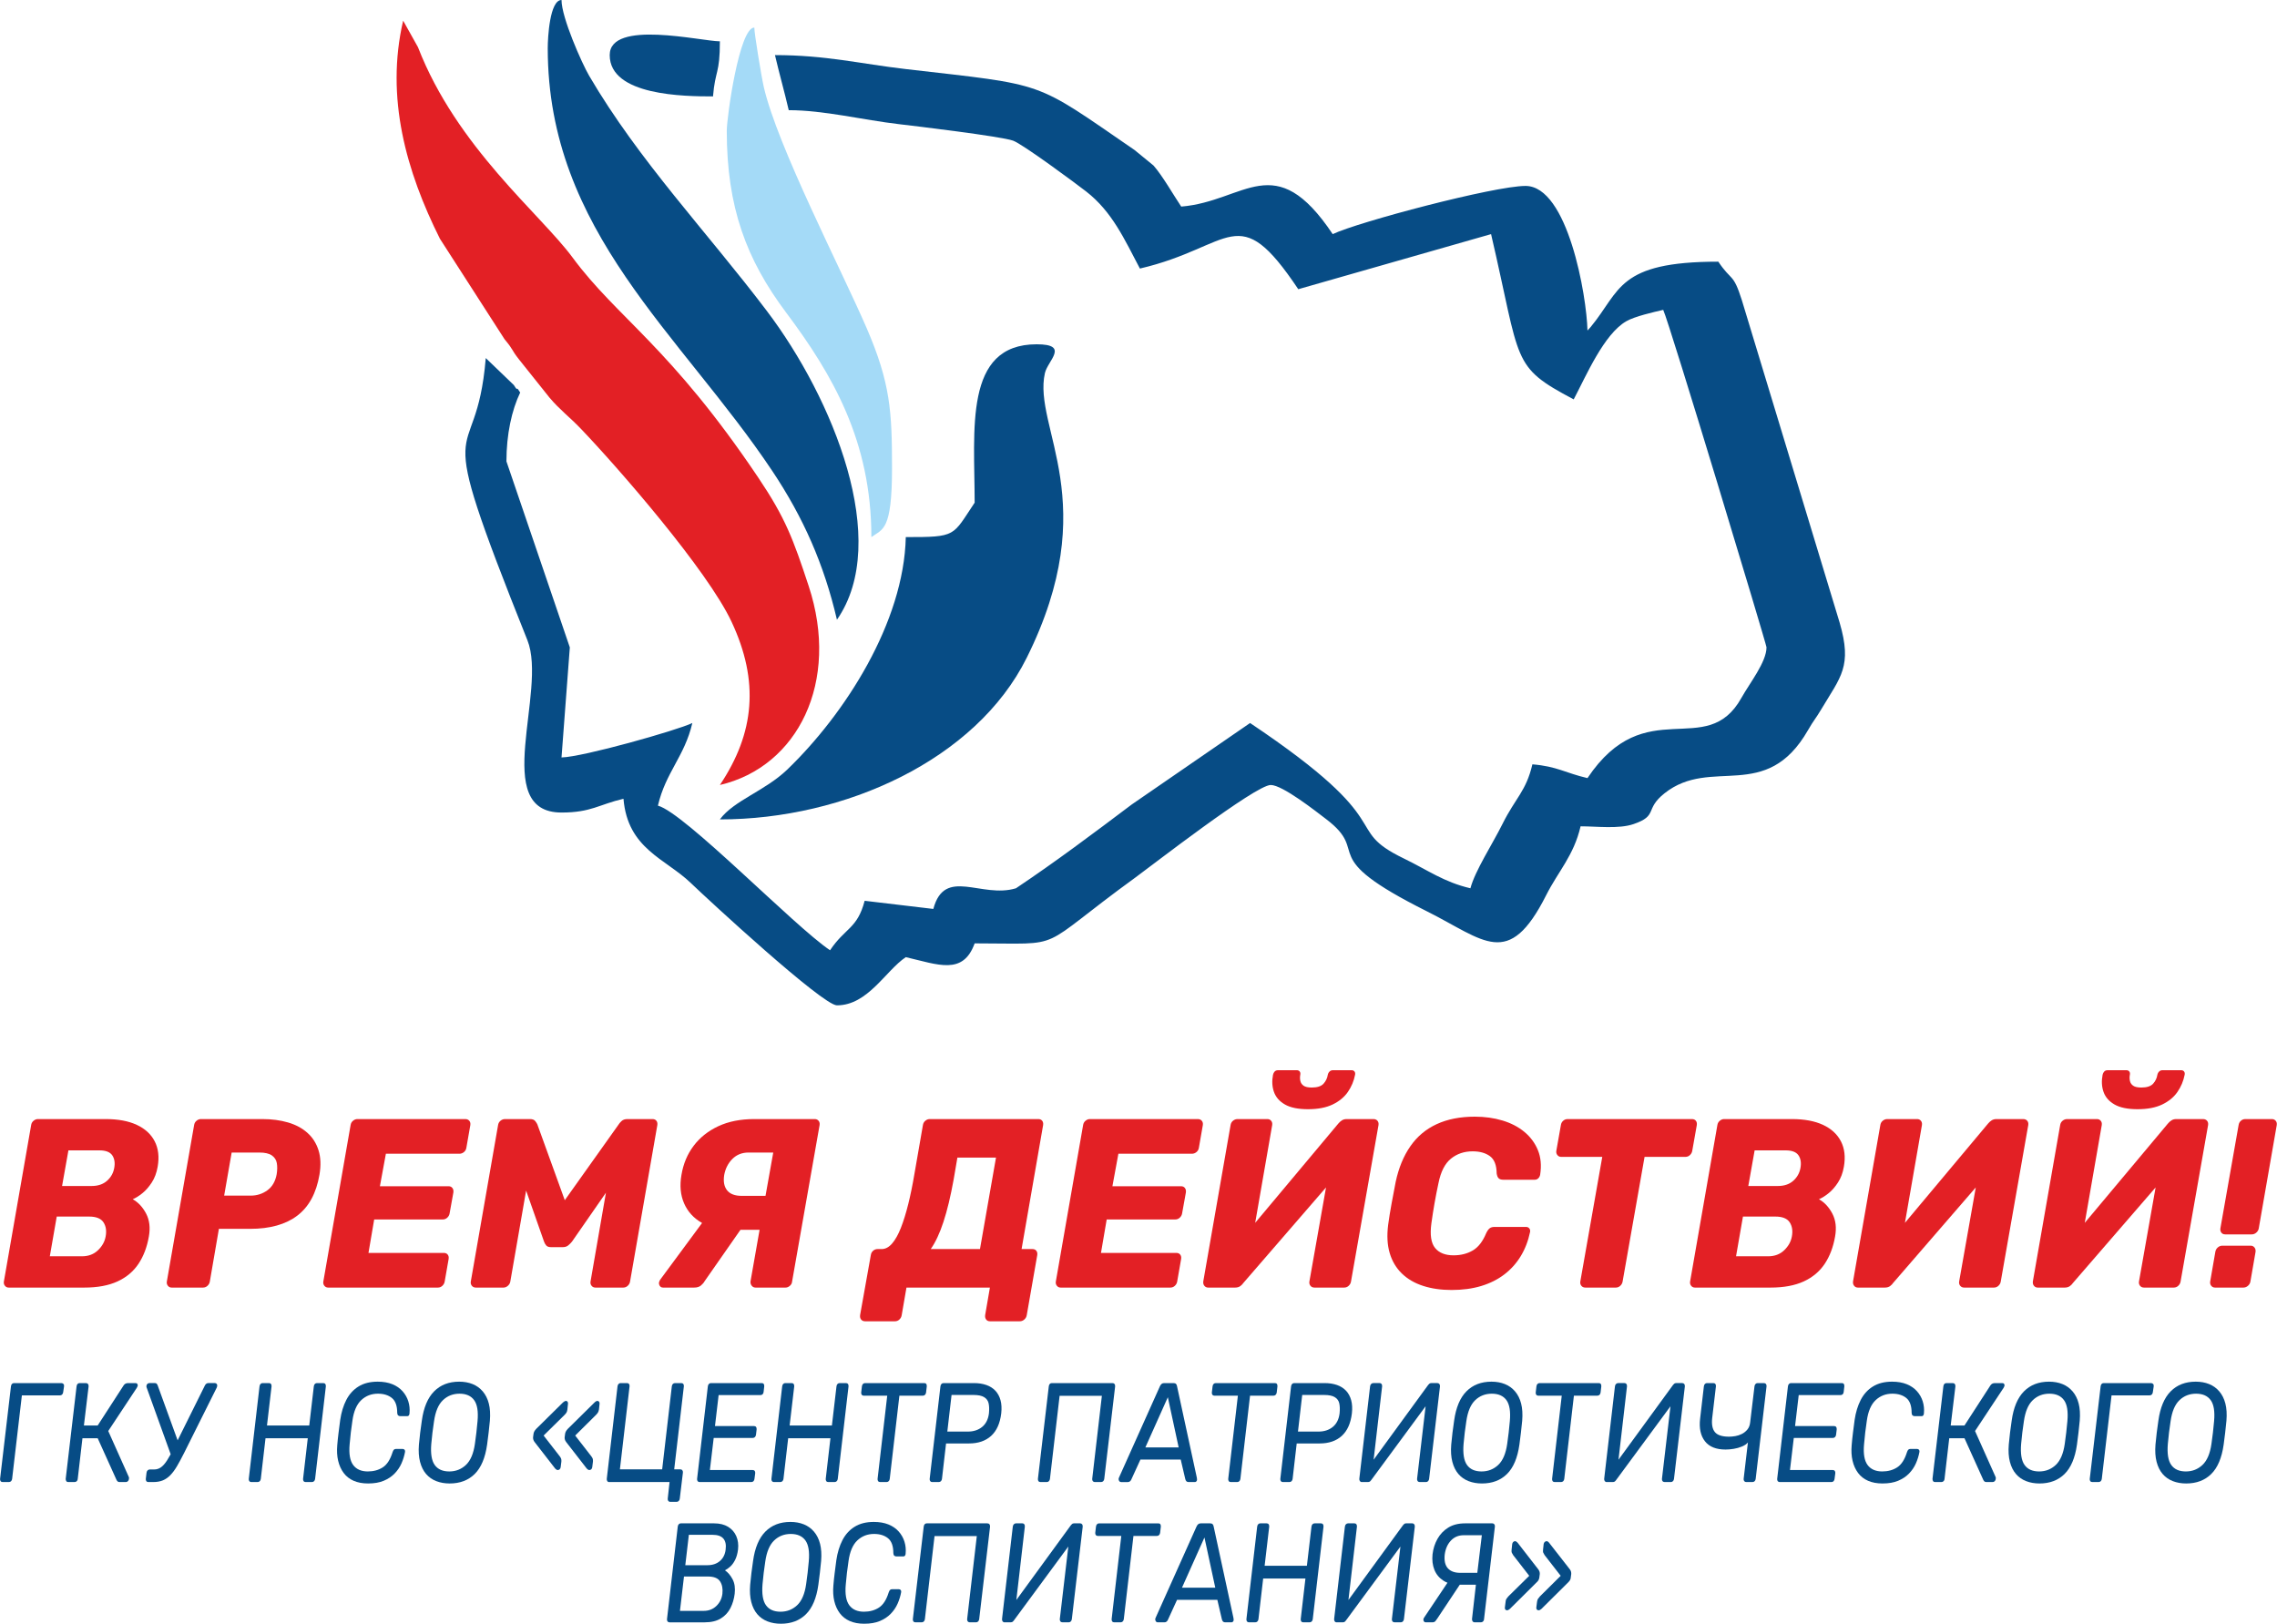 <?xml version="1.0" encoding="UTF-8"?> <!-- Creator: CorelDRAW 2021.5 --> <svg xmlns="http://www.w3.org/2000/svg" xmlns:xlink="http://www.w3.org/1999/xlink" xmlns:xodm="http://www.corel.com/coreldraw/odm/2003" xml:space="preserve" width="116.686mm" height="83.207mm" style="shape-rendering:geometricPrecision; text-rendering:geometricPrecision; image-rendering:optimizeQuality; fill-rule:evenodd; clip-rule:evenodd" viewBox="0 0 46700.98 33301.61"> <defs> <style type="text/css"> <![CDATA[ .fil2 {fill:#E32025} .fil3 {fill:#A4DAF7} .fil1 {fill:#074C85} .fil4 {fill:#E32025;fill-rule:nonzero} .fil0 {fill:#074C85;fill-rule:nonzero} ]]> </style> </defs> <g id="Слой_x0020_1">  <path class="fil0" d="M54.47 30395.95c-18.45,0 -32.3,-6.28 -41.58,-18.85 -9.25,-12.57 -12.89,-28.5 -10.85,-47.83l222.57 -1893.64c1.92,-21.25 8.28,-38.18 19.21,-50.75 10.93,-12.57 25.57,-18.81 44.07,-18.81l970.15 0c18.49,0 33.22,6.24 44.15,18.81 10.93,12.57 14.65,29.5 11.05,50.75l-17.25 116.03c-2,19.33 -8.89,35.26 -20.61,47.83 -11.73,12.57 -26.86,18.85 -45.31,18.85l-781.17 0 -199.91 1710.94c-2.04,19.33 -8.93,35.26 -20.65,47.83 -11.73,12.57 -26.86,18.85 -45.31,18.85l-128.55 0z"></path> <path id="_1" class="fil0" d="M2777.55 28366.07c18.49,0 31.5,5.76 38.98,17.37 7.52,11.61 10.17,25.13 7.84,40.62 -2.68,9.65 -8.56,22.21 -17.57,37.7l-586.61 887.35 422.84 945.34c4.04,9.69 4.76,20.29 2.2,31.9 -0.36,19.33 -6.8,35.78 -19.29,49.31 -12.53,13.53 -27.18,20.29 -43.99,20.29l-128.47 0c-18.53,0 -32.26,-4.36 -41.26,-13.05 -8.97,-8.68 -16.37,-18.85 -22.21,-30.46l-386.42 -855.45 -312.46 0 -96.54 832.28c-0.32,19.33 -6.76,35.26 -19.37,47.83 -12.57,12.57 -28.1,18.85 -46.55,18.85l-128.55 0c-18.49,0 -31.9,-6.28 -40.34,-18.85 -8.44,-12.57 -12.49,-28.5 -12.09,-47.83l222.57 -1893.64c1.92,-21.25 8.28,-38.18 19.21,-50.75 10.89,-12.57 25.57,-18.81 44.07,-18.81l128.51 0c18.45,0 32.78,6.24 42.86,18.81 10.09,12.57 14.21,29.5 12.29,50.75l-96.13 800.38 282.24 0 533.02 -823.55c10.69,-15.49 23.33,-27.06 37.9,-34.82 14.61,-7.72 32.82,-11.57 54.63,-11.57l148.68 0z"></path> <path id="_2" class="fil0" d="M3043.1 30395.95c-18.45,0 -32.34,-6.28 -41.58,-18.85 -9.29,-12.57 -12.89,-28.5 -10.89,-47.83l14.29 -121.83c1.92,-21.25 9.13,-38.18 21.73,-50.75 12.57,-12.57 27.26,-18.81 44.07,-18.81l88.21 0c53.75,0 101.42,-15.01 143.04,-44.99 41.62,-29.94 82.93,-76.84 123.87,-140.64 41.02,-63.8 86.53,-146.92 136.6,-249.38l639.73 -1287.53c8.93,-17.37 19.37,-29.94 31.46,-37.7 12.05,-7.72 24.77,-11.57 38.26,-11.57l136.04 0c15.13,0 27.3,5.76 36.5,17.37 9.17,11.61 12.65,25.13 10.33,40.62 -1.12,7.72 -2.72,14.97 -4.8,21.73 -2.04,6.76 -4.56,13.05 -7.52,18.85l-668.9 1339.72c-51.75,102.46 -99.42,190.91 -143.04,265.35 -43.58,74.4 -88.93,135.8 -136,184.15 -47.07,48.31 -98.38,84.09 -153.89,107.3 -55.51,23.17 -121.91,34.78 -199.19,34.78l-98.3 0zm485.24 -492.96l-520.14 -1444.14c-2.08,-5.8 -3.72,-11.13 -4.88,-15.93 -1.16,-4.84 -1.12,-10.17 0.16,-15.97 0.48,-17.41 6.64,-31.9 18.45,-43.5 11.77,-11.61 25.25,-17.37 40.38,-17.37l115.91 0c13.45,0 24.61,3.84 33.54,11.57 8.97,7.76 16.53,20.33 22.77,37.7l435.13 1197.64 -141.32 290.01z"></path> <path id="_3" class="fil0" d="M5152.26 30395.95c-16.77,0 -29.82,-6.28 -39.06,-18.85 -9.29,-12.57 -12.89,-28.5 -10.85,-47.83l220.05 -1893.64c1.92,-21.25 8.72,-38.18 20.49,-50.75 11.73,-12.57 26.01,-18.81 42.78,-18.81l131.03 0c18.49,0 32.34,6.24 41.62,18.81 9.25,12.57 12.97,29.5 11.05,50.75l-93.65 800.38 866.85 0 93.65 -800.38c1.88,-21.25 8.72,-38.18 20.45,-50.75 11.73,-12.57 26.86,-18.81 45.31,-18.81l128.51 0c18.49,0 32.34,6.24 41.62,18.81 9.25,12.57 12.97,29.5 11.05,50.75l-220.09 1893.64c-2.04,19.33 -8.93,35.26 -20.61,47.83 -11.77,12.57 -26.9,18.85 -45.35,18.85l-128.51 0c-18.49,0 -32.38,-6.28 -41.62,-18.85 -9.29,-12.57 -12.89,-28.5 -10.85,-47.83l96.5 -832.28 -866.85 0 -96.5 832.28c-2.04,19.33 -8.93,35.26 -20.65,47.83 -11.73,12.57 -26.86,18.85 -45.31,18.85l-131.07 0z"></path> <path id="_4" class="fil0" d="M7550.71 30424.97c-114.23,0 -213.36,-18.37 -297.37,-55.11 -83.97,-36.74 -152.33,-90.37 -205.08,-160.93 -52.71,-70.56 -90.37,-153.69 -112.9,-249.38 -22.53,-95.69 -28.62,-202.52 -18.25,-320.46 6.32,-79.25 15.17,-164.33 26.58,-255.19 11.37,-90.85 22.61,-177.86 33.7,-260.99 22.85,-156.57 64.64,-293.85 125.43,-411.76 60.75,-117.95 144.28,-209.76 250.66,-275.52 106.34,-65.72 236.82,-98.58 391.34,-98.58 115.95,0 216.68,17.41 302.21,52.19 85.57,34.82 155.65,83.13 210.28,145 54.67,61.88 93.93,131.48 117.71,208.8 23.77,77.32 31.82,157.53 24.09,240.66 -0.48,17.41 -4.52,31.9 -12.13,43.5 -7.6,11.61 -18.97,17.41 -34.1,17.41l-143.64 0c-16.77,0 -30.94,-4.84 -42.54,-14.49 -11.57,-9.69 -18.25,-27.1 -19.97,-52.19 0.12,-145 -36.3,-246.98 -109.22,-305.93 -72.96,-58.99 -168.18,-88.45 -285.8,-88.45 -134.4,0 -248.54,43.99 -342.44,131.92 -93.93,87.97 -154.41,228.61 -181.42,421.96 -24.37,158.49 -43.46,320.9 -57.19,487.16 -16.97,193.31 7.4,333.95 73.04,421.92 65.72,87.97 165.77,131.96 300.17,131.96 117.59,0 219.81,-28.06 306.66,-84.09 86.89,-56.07 153.69,-159.49 200.43,-310.3 8.32,-25.13 17.65,-42.54 27.9,-52.19 10.25,-9.69 22.97,-14.49 38.06,-14.49l143.64 0c15.13,0 27.26,5.28 36.38,15.93 9.13,10.65 12.65,24.65 10.45,42.06 -14.57,81.17 -38.94,160.45 -73.08,237.78 -34.18,77.32 -81.49,146.92 -141.88,208.8 -60.43,61.84 -134.76,111.14 -222.97,147.88 -88.17,36.74 -194.39,55.11 -318.74,55.11z"></path> <path id="_5" class="fil0" d="M9221.42 30424.97c-99.14,0 -190.11,-15.97 -272.92,-47.87 -82.85,-31.9 -152.53,-80.73 -209.12,-146.44 -56.63,-65.72 -98.02,-148.84 -124.27,-249.38 -26.21,-100.54 -33.9,-218.44 -23.05,-353.8 7.6,-85.05 16.29,-166.74 25.97,-245.02 9.77,-78.28 20.93,-159.97 33.58,-245.02 36.94,-268.75 121.03,-469.31 252.18,-601.74 131.19,-132.44 302.61,-198.63 514.29,-198.63 100.78,0 192.19,16.45 274.28,49.31 82.05,32.86 151.85,83.13 209.44,150.77 57.55,67.68 98.98,150.81 124.23,249.38 25.25,98.62 32.46,215.56 21.57,350.92 -7.56,85.05 -16.25,166.74 -25.97,245.02 -9.73,78.28 -20.09,159.97 -31.02,245.02 -38.38,272.6 -123.27,473.67 -254.63,603.18 -131.39,129.51 -302.89,194.31 -514.57,194.31zm-6.84 -246.5c132.72,0 246.38,-44.47 341.07,-133.4 94.69,-88.93 156.17,-232.97 184.51,-432.09 12.49,-86.97 22.65,-164.81 30.54,-233.41 7.92,-68.64 15.65,-145.48 23.25,-230.57 18.21,-199.11 -4.72,-343.12 -68.8,-432.05 -64.08,-88.93 -164.13,-133.4 -300.21,-133.4 -134.4,0 -248.06,44.47 -341.07,133.4 -93.01,88.93 -153.69,232.93 -181.98,432.05 -12.65,85.09 -23.33,161.93 -32.02,230.57 -8.77,68.6 -16.81,146.44 -24.25,233.41 -16.57,199.11 6.76,343.16 70,432.09 63.24,88.93 162.89,133.4 298.97,133.4z"></path> <path id="_6" class="fil0" d="M12087.78 30149.45c-8.4,0 -16.97,-2.4 -25.69,-7.24 -8.72,-4.84 -17.61,-12.09 -26.7,-21.73l-423 -545.19c-12.97,-17.37 -21.65,-33.82 -26.05,-49.27 -4.44,-15.49 -6.36,-30.94 -5.76,-46.43l9.97 -75.4c2.32,-15.45 7.52,-30.9 15.69,-46.39 8.2,-15.45 20.05,-31.9 35.66,-49.31l552.2 -545.15c9.45,-9.69 19.41,-17.41 29.94,-23.21 10.53,-5.8 19.93,-8.68 28.38,-8.68 15.13,0 26.86,5.8 35.18,17.41 8.36,11.57 11.49,26.09 9.29,43.46l-12.17 116.03c-5,25.13 -11.61,44.95 -19.85,59.43 -8.24,14.49 -21.77,31.42 -40.62,50.75l-426.96 423.36 328.95 423.4c14.77,19.33 24.77,36.22 29.98,50.75 5.16,14.49 6.96,34.3 5.32,59.43l-14.69 115.99c-2.2,17.41 -8.77,31.42 -19.77,42.06 -11.05,10.61 -24.13,15.93 -39.26,15.93zm-647.57 0c-8.44,0 -16.97,-2.4 -25.73,-7.24 -8.77,-4.84 -17.61,-12.09 -26.7,-21.73l-423 -545.19c-12.97,-17.37 -21.69,-33.82 -26.09,-49.27 -4.4,-15.49 -6.32,-30.94 -5.72,-46.43l9.97 -75.4c2.28,-15.45 7.52,-30.9 15.69,-46.39 8.2,-15.45 20.05,-31.9 35.66,-49.31l552.2 -545.15c11.09,-9.69 21.89,-17.41 32.42,-23.21 10.53,-5.8 20.01,-8.68 28.38,-8.68 15.13,0 26.46,5.8 33.98,17.41 7.48,11.57 10.21,26.09 8,43.46l-12.17 116.03c-3.28,25.13 -9.09,44.95 -17.33,59.43 -8.24,14.49 -21.81,31.42 -40.62,50.75l-429.49 423.36 328.95 423.4c14.77,19.33 24.73,36.22 29.98,50.75 5.2,14.49 6.96,34.3 5.32,59.43l-14.69 115.99c-2.2,17.41 -8.77,31.42 -19.81,42.06 -11.01,10.61 -24.09,15.93 -39.18,15.93z"></path> <path id="_7" class="fil0" d="M13745.41 30801.94c-16.81,0 -29.82,-6.28 -39.1,-18.85 -9.25,-12.57 -12.89,-28.54 -10.85,-47.87l37.18 -339.27 -1239.83 0c-16.77,0 -29.42,-6.76 -37.94,-20.29 -8.48,-13.53 -11.69,-29.98 -9.69,-49.31l220.09 -1893.6c2.04,-19.33 8.89,-35.3 20.65,-47.87 11.73,-12.57 26.01,-18.81 42.82,-18.81l130.99 0c18.53,0 32.38,6.24 41.66,18.81 9.25,12.57 12.89,28.54 10.81,47.87l-197.95 1702.21 866.85 0 197.99 -1702.21c2,-19.33 8.89,-35.3 20.61,-47.87 11.73,-12.57 26.86,-18.81 45.31,-18.81l128.51 0c18.53,0 32.38,6.24 41.66,18.81 9.25,12.57 12.89,28.54 10.81,47.87l-197.95 1702.21 123.51 0c18.45,0 32.74,6.28 42.86,18.85 10.09,12.57 14.13,28.5 12.13,47.87l-64.16 533.54c-2,19.33 -8.93,35.3 -20.65,47.87 -11.73,12.57 -26.82,18.85 -45.31,18.85l-131.03 0z"></path> <path id="_8" class="fil0" d="M14347.43 30395.95c-16.77,0 -29.82,-6.28 -39.06,-18.85 -9.29,-12.57 -12.89,-28.5 -10.85,-47.83l220.05 -1893.64c1.92,-21.25 8.72,-38.18 20.49,-50.75 11.73,-12.57 26.01,-18.81 42.78,-18.81l1043.24 0c18.49,0 31.94,6.24 40.34,18.81 8.44,12.57 11.73,29.5 9.81,50.75l-12.57 110.22c-1.92,21.25 -8.72,37.7 -20.57,49.27 -11.81,11.61 -26.94,17.41 -45.43,17.41l-856.77 0 -74.76 635.08 801.34 0c18.49,0 32.34,6.28 41.62,18.85 9.25,12.57 12.93,29.46 11.05,50.75l-12.77 107.3c-2.04,19.33 -8.97,35.26 -20.69,47.83 -11.73,12.57 -26.82,18.85 -45.31,18.85l-801.34 0 -78.2 658.26 876.9 0c18.49,0 32.34,5.8 41.5,17.41 9.25,11.61 12.85,28.02 11.01,49.31l-14.93 113.1c-2.04,19.33 -8.48,35.26 -19.37,47.83 -10.93,12.57 -25.61,18.85 -44.11,18.85l-1063.41 0z"></path> <path id="_9" class="fil0" d="M15871.98 30395.95c-16.81,0 -29.82,-6.28 -39.06,-18.85 -9.29,-12.57 -12.89,-28.5 -10.89,-47.83l220.09 -1893.64c1.92,-21.25 8.72,-38.18 20.45,-50.75 11.73,-12.57 26.01,-18.81 42.82,-18.81l130.99 0c18.53,0 32.38,6.24 41.66,18.81 9.25,12.57 12.93,29.5 11.05,50.75l-93.69 800.38 866.89 0 93.65 -800.38c1.88,-21.25 8.68,-38.18 20.41,-50.75 11.73,-12.57 26.86,-18.81 45.35,-18.81l128.47 0c18.53,0 32.38,6.24 41.66,18.81 9.25,12.57 12.93,29.5 11.05,50.75l-220.09 1893.64c-2.04,19.33 -8.93,35.26 -20.65,47.83 -11.77,12.57 -26.86,18.85 -45.35,18.85l-128.51 0c-18.45,0 -32.34,-6.28 -41.58,-18.85 -9.29,-12.57 -12.89,-28.5 -10.89,-47.83l96.5 -832.28 -866.81 0 -96.5 832.28c-2.04,19.33 -8.93,35.26 -20.69,47.83 -11.73,12.57 -26.82,18.85 -45.31,18.85l-131.03 0z"></path> <path id="_10" class="fil0" d="M18051.7 30395.95c-18.45,0 -32.34,-6.28 -41.58,-18.85 -9.29,-12.57 -12.89,-28.5 -10.89,-47.83l197.75 -1705.13 -483.8 0c-16.81,0 -29.82,-6.28 -39.1,-18.85 -9.25,-12.57 -12.89,-28.5 -10.85,-47.83l14.33 -121.83c1.88,-21.25 8.68,-38.18 20.41,-50.75 11.73,-12.57 26.86,-18.81 45.35,-18.81l1214.61 0c18.45,0 31.94,6.24 40.34,18.81 8.4,12.57 11.69,29.5 9.77,50.75l-14.29 121.83c-2.04,19.33 -8.93,35.26 -20.65,47.83 -11.77,12.57 -26.82,18.85 -45.35,18.85l-481.27 0 -197.79 1705.13c-2,19.33 -8.89,35.26 -20.61,47.83 -11.73,12.57 -26.86,18.85 -45.31,18.85l-131.07 0z"></path> <path id="_11" class="fil0" d="M19117.63 30395.95c-16.81,0 -29.82,-6.28 -39.06,-18.85 -9.29,-12.57 -12.89,-28.5 -10.89,-47.83l220.09 -1893.64c1.88,-21.25 8.68,-38.18 20.45,-50.75 11.73,-12.57 26.01,-18.81 42.82,-18.81l622.4 0c95.73,0 181.1,13.05 255.95,39.14 74.88,26.09 136.8,65.24 185.75,117.43 48.91,52.19 84.05,116.95 105.34,194.31 21.25,77.32 26.17,167.22 14.73,269.67 -24.53,204.92 -93.77,359.08 -207.56,462.5 -113.86,103.46 -265.71,155.17 -455.58,155.17l-468.67 0 -83.69 724.97c-2.08,19.33 -8.93,35.26 -20.69,47.83 -11.73,12.57 -26.86,18.85 -45.31,18.85l-136.08 0zm311.86 -1035.23l420.84 0c117.59,0 215.36,-31.9 293.29,-95.69 77.92,-63.8 124.43,-156.61 139.6,-278.4 7.84,-81.21 5.68,-149.37 -6.48,-204.44 -12.21,-55.11 -42.86,-97.66 -91.93,-127.59 -49.11,-29.98 -122.39,-44.95 -219.81,-44.95l-448.54 0 -86.97 751.07z"></path> <path id="_12" class="fil0" d="M21340.18 30395.95c-18.45,0 -32.3,-6.28 -41.58,-18.85 -9.25,-12.57 -12.89,-28.5 -10.85,-47.83l222.57 -1893.64c1.92,-21.25 8.32,-38.18 19.25,-50.75 10.89,-12.57 25.53,-18.81 44.07,-18.81l1242.27 0c18.49,0 32.78,6.24 42.9,18.81 10.09,12.57 14.21,29.5 12.29,50.75l-222.61 1893.64c-2,19.33 -8.93,35.26 -20.65,47.83 -11.73,12.57 -26.82,18.85 -45.31,18.85l-128.55 0c-16.77,0 -30.22,-6.28 -40.34,-18.85 -10.09,-12.57 -14.13,-28.5 -12.09,-47.83l197.99 -1702.25 -866.89 0 -197.95 1702.25c-2,19.33 -8.93,35.26 -20.65,47.83 -11.73,12.57 -26.82,18.85 -45.31,18.85l-128.55 0z"></path> <path id="_13" class="fil0" d="M22995.77 30395.95c-21.77,0 -37.18,-10.17 -46.19,-30.46 -8.93,-20.29 -9.05,-40.1 -0.28,-59.43l841.16 -1876.19c8.77,-19.37 19.85,-34.82 33.38,-46.43 13.49,-11.61 31.14,-17.37 52.99,-17.37l191.47 0c23.57,0 40.74,5.76 51.59,17.37 10.89,11.61 17.85,27.06 20.85,46.43l406.19 1876.19c7.04,28.98 6.04,51.23 -3,66.68 -9.01,15.49 -21.89,23.21 -38.7,23.21l-128.51 0c-18.49,0 -33.14,-5.32 -43.95,-15.97 -10.81,-10.61 -18.61,-26.58 -23.45,-47.83l-92.81 -397.27 -826.55 0 -188.39 411.76c-5.8,13.53 -14.65,25.13 -26.58,34.82 -11.93,9.65 -26.34,14.49 -43.1,14.49l-136.12 0zm495.48 -710.45l682.91 0 -221.97 -1029.47 -460.94 1029.47z"></path> <path id="_14" class="fil0" d="M25243.53 30395.95c-18.45,0 -32.34,-6.28 -41.58,-18.85 -9.29,-12.57 -12.89,-28.5 -10.89,-47.83l197.79 -1705.13 -483.84 0c-16.77,0 -29.82,-6.28 -39.1,-18.85 -9.25,-12.57 -12.85,-28.5 -10.81,-47.83l14.29 -121.83c1.88,-21.25 8.72,-38.18 20.45,-50.75 11.73,-12.57 26.82,-18.81 45.35,-18.81l1214.57 0c18.45,0 31.94,6.24 40.34,18.81 8.4,12.57 11.69,29.5 9.81,50.75l-14.33 121.83c-2.04,19.33 -8.93,35.26 -20.65,47.83 -11.73,12.57 -26.82,18.85 -45.31,18.85l-481.31 0 -197.79 1705.13c-2,19.33 -8.89,35.26 -20.61,47.83 -11.73,12.57 -26.86,18.85 -45.31,18.85l-131.07 0z"></path> <path id="_15" class="fil0" d="M26309.46 30395.95c-16.81,0 -29.82,-6.28 -39.06,-18.85 -9.29,-12.57 -12.89,-28.5 -10.89,-47.83l220.09 -1893.64c1.92,-21.25 8.72,-38.18 20.45,-50.75 11.73,-12.57 26.01,-18.81 42.82,-18.81l622.4 0c95.73,0 181.1,13.05 255.95,39.14 74.88,26.09 136.8,65.24 185.75,117.43 48.95,52.19 84.05,116.95 105.34,194.31 21.25,77.32 26.17,167.22 14.73,269.67 -24.53,204.92 -93.73,359.08 -207.56,462.5 -113.86,103.46 -265.71,155.17 -455.54,155.17l-468.71 0 -83.69 724.97c-2.04,19.33 -8.93,35.26 -20.69,47.83 -11.73,12.57 -26.82,18.85 -45.31,18.85l-136.08 0zm311.86 -1035.23l420.84 0c117.59,0 215.36,-31.9 293.29,-95.69 77.92,-63.8 124.47,-156.61 139.6,-278.4 7.88,-81.21 5.68,-149.37 -6.48,-204.44 -12.21,-55.11 -42.86,-97.66 -91.93,-127.59 -49.11,-29.98 -122.39,-44.95 -219.81,-44.95l-448.54 0 -86.97 751.07z"></path> <path id="_16" class="fil0" d="M27929.78 30395.95c-16.81,0 -29.86,-6.76 -39.18,-20.29 -9.33,-13.53 -12.97,-29.98 -10.97,-49.31l220.29 -1890.72c1.88,-21.25 9.17,-38.18 21.69,-50.75 12.57,-12.57 27.3,-18.81 44.07,-18.81l131.07 0c16.77,0 29.82,6.24 39.06,18.81 9.25,12.57 12.97,29.5 11.05,50.75l-173.9 1502.14 1116.88 -1531.11c6.2,-7.72 14.41,-16.45 24.65,-26.09 10.25,-9.69 23.81,-14.49 40.58,-14.49l126.03 0c16.77,0 30.22,6.24 40.34,18.81 10.09,12.57 14.21,29.5 12.29,50.75l-222.57 1893.64c-2.04,19.33 -8.93,35.26 -20.69,47.83 -11.73,12.57 -26.01,18.85 -42.78,18.85l-128.51 0c-18.49,0 -32.78,-6.28 -42.86,-18.85 -10.13,-12.57 -14.17,-28.5 -12.13,-47.83l174.9 -1487.65 -1115.56 1513.74c-2.96,5.8 -9.93,14.01 -20.97,24.61 -11.01,10.65 -25.77,15.97 -44.27,15.97l-128.51 0z"></path> <path id="_17" class="fil0" d="M30393.71 30424.97c-99.1,0 -190.07,-15.97 -272.88,-47.87 -82.85,-31.9 -152.57,-80.73 -209.16,-146.44 -56.59,-65.72 -98.02,-148.84 -124.23,-249.38 -26.21,-100.54 -33.94,-218.44 -23.05,-353.8 7.56,-85.05 16.25,-166.74 25.97,-245.02 9.73,-78.28 20.93,-159.97 33.54,-245.02 36.98,-268.75 121.03,-469.31 252.18,-601.74 131.19,-132.44 302.65,-198.63 514.29,-198.63 100.82,0 192.23,16.45 274.28,49.31 82.05,32.86 151.89,83.13 209.44,150.77 57.55,67.68 99.02,150.81 124.23,249.38 25.25,98.62 32.46,215.56 21.61,350.92 -7.6,85.05 -16.25,166.74 -25.97,245.02 -9.77,78.28 -20.09,159.97 -31.06,245.02 -38.34,272.6 -123.23,473.67 -254.59,603.18 -131.39,129.51 -302.89,194.31 -514.61,194.31zm-6.84 -246.5c132.72,0 246.42,-44.47 341.07,-133.4 94.73,-88.93 156.17,-232.97 184.51,-432.09 12.49,-86.97 22.69,-164.81 30.58,-233.41 7.88,-68.64 15.61,-145.48 23.21,-230.57 18.21,-199.11 -4.68,-343.12 -68.8,-432.05 -64.04,-88.93 -164.13,-133.4 -300.17,-133.4 -134.4,0 -248.1,44.47 -341.11,133.4 -92.97,88.93 -153.65,232.93 -181.98,432.05 -12.61,85.09 -23.29,161.93 -32.02,230.57 -8.72,68.6 -16.81,146.44 -24.25,233.41 -16.57,199.11 6.76,343.16 70.04,432.09 63.2,88.93 162.89,133.4 298.93,133.4z"></path> <path id="_18" class="fil0" d="M31886.04 30395.95c-18.45,0 -32.34,-6.28 -41.58,-18.85 -9.29,-12.57 -12.89,-28.5 -10.89,-47.83l197.75 -1705.13 -483.8 0c-16.81,0 -29.82,-6.28 -39.1,-18.85 -9.25,-12.57 -12.89,-28.5 -10.85,-47.83l14.33 -121.83c1.88,-21.25 8.68,-38.18 20.41,-50.75 11.73,-12.57 26.86,-18.81 45.35,-18.81l1214.61 0c18.45,0 31.94,6.24 40.34,18.81 8.4,12.57 11.69,29.5 9.77,50.75l-14.29 121.83c-2.04,19.33 -8.93,35.26 -20.65,47.83 -11.77,12.57 -26.82,18.85 -45.35,18.85l-481.27 0 -197.79 1705.13c-2,19.33 -8.93,35.26 -20.65,47.83 -11.73,12.57 -26.82,18.85 -45.31,18.85l-131.03 0z"></path> <path id="_19" class="fil0" d="M32951.97 30395.95c-16.81,0 -29.86,-6.76 -39.18,-20.29 -9.37,-13.53 -12.97,-29.98 -10.97,-49.31l220.29 -1890.72c1.88,-21.25 9.17,-38.18 21.69,-50.75 12.57,-12.57 27.26,-18.81 44.07,-18.81l131.03 0c16.81,0 29.86,6.24 39.1,18.81 9.25,12.57 12.97,29.5 11.05,50.75l-173.9 1502.14 1116.88 -1531.11c6.2,-7.72 14.41,-16.45 24.65,-26.09 10.25,-9.69 23.81,-14.49 40.58,-14.49l126.03 0c16.77,0 30.22,6.24 40.34,18.81 10.09,12.57 14.21,29.5 12.29,50.75l-222.57 1893.64c-2.04,19.33 -8.93,35.26 -20.69,47.83 -11.73,12.57 -26.01,18.85 -42.78,18.85l-128.51 0c-18.49,0 -32.78,-6.28 -42.86,-18.85 -10.13,-12.57 -14.17,-28.5 -12.13,-47.83l174.9 -1487.65 -1115.56 1513.74c-2.96,5.8 -9.97,14.01 -20.97,24.61 -11.01,10.65 -25.77,15.97 -44.27,15.97l-128.51 0z"></path> <path id="_20" class="fil0" d="M35814.6 30395.95c-16.81,0 -30.26,-6.28 -40.34,-18.85 -10.13,-12.57 -14.17,-28.5 -12.13,-47.83l87.37 -745.27c-27.98,32.86 -68.52,60.39 -121.59,82.65 -53.07,22.21 -109.5,38.18 -169.34,47.83 -59.79,9.69 -115.75,14.49 -167.86,14.49 -193.15,0 -333.95,-56.55 -422.4,-169.62 -88.37,-113.1 -121.59,-266.31 -99.62,-459.62l77.6 -666.98c2.04,-19.33 8.93,-35.3 20.69,-47.87 11.73,-12.57 26.01,-18.81 42.78,-18.81l131.03 0c18.49,0 32.34,6.24 41.58,18.81 9.29,12.57 12.89,28.54 10.89,47.87l-76.32 649.57c-14.57,129.51 3.76,225.69 55.11,288.52 51.39,62.84 148.44,94.25 291.25,94.25 38.66,0 81.21,-3.88 127.71,-11.61 46.51,-7.72 91.69,-22.69 135.52,-44.95 43.83,-22.21 81.61,-52.67 113.42,-91.33 31.78,-38.66 50.59,-88.93 56.39,-150.81l88.17 -733.66c2,-19.33 8.93,-35.3 20.65,-47.87 11.73,-12.57 26.01,-18.81 42.78,-18.81l128.51 0c18.49,0 32.78,6.24 42.9,18.81 10.09,12.57 14.13,28.54 12.09,47.87l-222.37 1896.52c-2.08,19.33 -8.93,35.26 -20.69,47.83 -11.73,12.57 -26.86,18.85 -45.31,18.85l-128.51 0z"></path> <path id="_21" class="fil0" d="M36499.99 30395.95c-16.81,0 -29.82,-6.28 -39.06,-18.85 -9.29,-12.57 -12.89,-28.5 -10.89,-47.83l220.09 -1893.64c1.92,-21.25 8.72,-38.18 20.49,-50.75 11.69,-12.57 25.97,-18.81 42.78,-18.81l1043.24 0c18.45,0 31.94,6.24 40.34,18.81 8.44,12.57 11.69,29.5 9.81,50.75l-12.57 110.22c-1.92,21.25 -8.77,37.7 -20.57,49.27 -11.81,11.61 -26.94,17.41 -45.43,17.41l-856.77 0 -74.76 635.08 801.34 0c18.45,0 32.34,6.28 41.62,18.85 9.25,12.57 12.93,29.46 11.01,50.75l-12.77 107.3c-2.04,19.33 -8.93,35.26 -20.65,47.83 -11.73,12.57 -26.86,18.85 -45.31,18.85l-801.34 0 -78.2 658.26 876.9 0c18.45,0 32.34,5.8 41.5,17.41 9.21,11.61 12.85,28.02 10.97,49.31l-14.89 113.1c-2.04,19.33 -8.48,35.26 -19.41,47.83 -10.93,12.57 -25.57,18.85 -44.07,18.85l-1063.41 0z"></path> <path id="_22" class="fil0" d="M38611.16 30424.97c-114.23,0 -213.36,-18.37 -297.37,-55.11 -83.97,-36.74 -152.33,-90.37 -205.08,-160.93 -52.71,-70.56 -90.37,-153.69 -112.9,-249.38 -22.53,-95.69 -28.62,-202.52 -18.25,-320.46 6.32,-79.25 15.13,-164.33 26.58,-255.19 11.37,-90.85 22.61,-177.86 33.7,-260.99 22.81,-156.57 64.64,-293.85 125.43,-411.76 60.75,-117.95 144.28,-209.76 250.66,-275.52 106.34,-65.72 236.82,-98.58 391.34,-98.58 115.95,0 216.68,17.41 302.21,52.19 85.57,34.82 155.65,83.13 210.28,145 54.67,61.88 93.93,131.48 117.71,208.8 23.77,77.32 31.82,157.53 24.09,240.66 -0.48,17.41 -4.52,31.9 -12.13,43.5 -7.6,11.61 -18.97,17.41 -34.1,17.41l-143.64 0c-16.77,0 -30.98,-4.84 -42.54,-14.49 -11.57,-9.69 -18.25,-27.1 -19.97,-52.19 0.12,-145 -36.3,-246.98 -109.22,-305.93 -72.96,-58.99 -168.18,-88.45 -285.8,-88.45 -134.4,0 -248.54,43.99 -342.44,131.92 -93.93,87.97 -154.41,228.61 -181.42,421.96 -24.37,158.49 -43.46,320.9 -57.19,487.16 -16.97,193.31 7.4,333.95 73.04,421.92 65.72,87.97 165.77,131.96 300.17,131.96 117.59,0 219.81,-28.06 306.66,-84.09 86.89,-56.07 153.69,-159.49 200.43,-310.3 8.32,-25.13 17.65,-42.54 27.9,-52.19 10.25,-9.69 22.97,-14.49 38.06,-14.49l143.64 0c15.13,0 27.26,5.28 36.38,15.93 9.13,10.65 12.65,24.65 10.45,42.06 -14.57,81.17 -38.94,160.45 -73.08,237.78 -34.18,77.32 -81.49,146.92 -141.88,208.8 -60.43,61.84 -134.76,111.14 -222.97,147.88 -88.17,36.74 -194.39,55.11 -318.74,55.11z"></path> <path id="_23" class="fil0" d="M41065.12 28366.07c18.49,0 31.5,5.76 39.02,17.37 7.48,11.61 10.13,25.13 7.8,40.62 -2.68,9.65 -8.52,22.21 -17.57,37.7l-586.61 887.35 422.84 945.34c4.04,9.69 4.76,20.29 2.2,31.9 -0.36,19.33 -6.8,35.78 -19.29,49.31 -12.49,13.53 -27.18,20.29 -43.95,20.29l-128.51 0c-18.53,0 -32.26,-4.36 -41.26,-13.05 -8.97,-8.68 -16.37,-18.85 -22.21,-30.46l-386.42 -855.45 -312.46 0 -96.54 832.28c-0.32,19.33 -6.76,35.26 -19.37,47.83 -12.57,12.57 -28.1,18.85 -46.55,18.85l-128.55 0c-18.45,0 -31.9,-6.28 -40.34,-18.85 -8.4,-12.57 -12.49,-28.5 -12.09,-47.83l222.57 -1893.64c1.92,-21.25 8.28,-38.18 19.21,-50.75 10.89,-12.57 25.57,-18.81 44.07,-18.81l128.51 0c18.45,0 32.78,6.24 42.86,18.81 10.09,12.57 14.21,29.5 12.33,50.75l-96.17 800.38 282.24 0 533.02 -823.55c10.69,-15.49 23.33,-27.06 37.9,-34.82 14.61,-7.72 32.82,-11.57 54.63,-11.57l148.68 0z"></path> <path id="_24" class="fil0" d="M41829.07 30424.97c-99.14,0 -190.07,-15.97 -272.88,-47.87 -82.85,-31.9 -152.57,-80.73 -209.16,-146.44 -56.63,-65.72 -98.02,-148.84 -124.27,-249.38 -26.21,-100.54 -33.9,-218.44 -23.01,-353.8 7.56,-85.05 16.25,-166.74 25.93,-245.02 9.77,-78.28 20.93,-159.97 33.58,-245.02 36.94,-268.75 121.03,-469.31 252.18,-601.74 131.19,-132.44 302.61,-198.63 514.29,-198.63 100.78,0 192.19,16.45 274.28,49.31 82.05,32.86 151.85,83.13 209.44,150.77 57.55,67.68 98.98,150.81 124.23,249.38 25.25,98.62 32.46,215.56 21.57,350.92 -7.56,85.05 -16.25,166.74 -25.93,245.02 -9.77,78.28 -20.13,159.97 -31.06,245.02 -38.38,272.6 -123.27,473.67 -254.63,603.18 -131.39,129.51 -302.85,194.31 -514.57,194.31zm-6.84 -246.5c132.72,0 246.38,-44.47 341.07,-133.4 94.69,-88.93 156.17,-232.97 184.51,-432.09 12.49,-86.97 22.69,-164.81 30.54,-233.41 7.92,-68.64 15.65,-145.48 23.25,-230.57 18.21,-199.11 -4.72,-343.12 -68.8,-432.05 -64.04,-88.93 -164.13,-133.4 -300.21,-133.4 -134.36,0 -248.06,44.47 -341.07,133.4 -93.01,88.93 -153.69,232.93 -181.98,432.05 -12.65,85.09 -23.29,161.93 -32.02,230.57 -8.72,68.6 -16.81,146.44 -24.25,233.41 -16.57,199.11 6.76,343.16 70,432.09 63.24,88.93 162.89,133.4 298.97,133.4z"></path> <path id="_25" class="fil0" d="M42913.17 30395.95c-18.49,0 -32.34,-6.28 -41.62,-18.85 -9.25,-12.57 -12.89,-28.5 -10.85,-47.83l222.61 -1893.64c1.88,-21.25 8.28,-38.18 19.21,-50.75 10.89,-12.57 25.53,-18.81 44.07,-18.81l970.15 0c18.45,0 33.18,6.24 44.15,18.81 10.89,12.57 14.61,29.5 11.01,50.75l-17.21 116.03c-2,19.33 -8.93,35.26 -20.65,47.83 -11.73,12.57 -26.86,18.85 -45.31,18.85l-781.17 0 -199.91 1710.94c-2,19.33 -8.93,35.26 -20.65,47.83 -11.73,12.57 -26.82,18.85 -45.31,18.85l-128.51 0z"></path> <path id="_26" class="fil0" d="M44837.83 30424.97c-99.1,0 -190.07,-15.97 -272.88,-47.87 -82.85,-31.9 -152.57,-80.73 -209.16,-146.44 -56.63,-65.72 -98.02,-148.84 -124.27,-249.38 -26.21,-100.54 -33.9,-218.44 -23.01,-353.8 7.56,-85.05 16.25,-166.74 25.93,-245.02 9.77,-78.28 20.93,-159.97 33.58,-245.02 36.94,-268.75 121.03,-469.31 252.18,-601.74 131.19,-132.44 302.61,-198.63 514.29,-198.63 100.78,0 192.19,16.45 274.28,49.31 82.05,32.86 151.85,83.13 209.44,150.77 57.55,67.68 98.98,150.81 124.23,249.38 25.25,98.62 32.46,215.56 21.57,350.92 -7.56,85.05 -16.25,166.74 -25.93,245.02 -9.77,78.28 -20.09,159.97 -31.06,245.02 -38.38,272.6 -123.23,473.67 -254.63,603.18 -131.39,129.51 -302.85,194.31 -514.57,194.31zm-6.84 -246.5c132.72,0 246.42,-44.47 341.07,-133.4 94.69,-88.93 156.17,-232.97 184.51,-432.09 12.49,-86.97 22.69,-164.81 30.54,-233.41 7.92,-68.64 15.65,-145.48 23.25,-230.57 18.21,-199.11 -4.72,-343.12 -68.8,-432.05 -64.04,-88.93 -164.13,-133.4 -300.21,-133.4 -134.36,0 -248.06,44.47 -341.07,133.4 -93.01,88.93 -153.69,232.93 -181.98,432.05 -12.65,85.09 -23.29,161.93 -32.02,230.57 -8.72,68.6 -16.81,146.44 -24.25,233.41 -16.57,199.11 6.76,343.16 70,432.09 63.24,88.93 162.89,133.4 298.97,133.4z"></path> <path class="fil1" d="M16176.95 2259.57c722.09,0 1529.59,202.08 2255.81,286.2 320.7,37.14 2095.12,249.74 2344.7,338.55 194.99,69.32 1283.37,874.38 1499.5,1042.56 535.87,417 785.73,982.36 1102.39,1580.82 1916.01,-446.37 1998.14,-1443.06 3248.17,423.68l3954.26 -1129.8c618.99,2657 400.99,2704.82 1694.69,3389.37 253.18,-478.47 618.59,-1339.8 1079.94,-1603.32 175.06,-100.02 555.16,-185.83 755.95,-232.61 125.79,262.15 2118.37,6863.76 2118.37,6919.99 0,302.97 -343.12,731.42 -514.89,1038.55 -721.41,1290.18 -1966.32,-133.32 -3156.92,1644.7 -456.82,-106.42 -619.55,-240.02 -1129.8,-282.44 -128.75,552.8 -348.32,689.79 -613.23,1222.66 -207.48,417.28 -560.36,954.54 -657.78,1319.35 -542.03,-126.27 -866.53,-368.57 -1366.02,-611.11 -1301.78,-632.04 -13.61,-675.95 -3153.12,-2778.27l-2425.66 1669.83c-799.42,602.1 -1558.53,1172.15 -2375.96,1719.54 -710.37,215.88 -1462.47,-445.97 -1694.69,423.68l-1408.64 -167.26c-150.13,574.85 -400.35,552.6 -709.73,1014.58 -735.7,-492.68 -2981.98,-2819.21 -3530.58,-2965.69 160.01,-686.83 546.11,-1007.86 706.12,-1694.69 -313.78,150.57 -2241.96,696.28 -2683.25,706.12l170.38 -2257.01 -1300.18 -3815.62c0,-551.55 108.3,-1049.24 282.44,-1412.25 -21.89,-25.17 -55.99,-98.02 -65.2,-75.96 -9.25,22.01 -51.99,-60.67 -64.84,-76.4l-576.09 -553.72c-206.96,2487.34 -1191.36,673.9 853.89,5786.18 417.64,1043.84 -771.12,3534.58 699.6,3534.58 607.47,0 765.52,-164.69 1271.01,-282.48 85.61,1028.95 859.89,1226.66 1379.99,1726.95 357.64,343.96 2703.54,2509.79 2997.95,2509.79 633.08,0 999.05,-711.89 1412.25,-988.56 667.5,155.49 1173.99,375.65 1412.25,-282.44 1928.46,0 1203.77,168.38 3304.09,-1356.29 305.05,-221.49 2454.92,-1891.88 2768.5,-1891.88 242.46,0 925.61,539.55 1136.25,699.68 943.42,717.01 -260.75,727.3 2064.42,1889.88 1186.08,593.02 1674.12,1204.73 2448.64,-329.63 247.98,-491.16 565.36,-809.82 705.76,-1412.57 329.79,0 781.85,58.07 1084.7,-45.11 515.01,-175.46 218.52,-300.73 637.96,-633.08 960.91,-761.47 2078.15,210.84 2942,-1294.7 118.87,-207.2 151.65,-225.17 274.52,-431.61 396.27,-665.66 636.68,-874.7 373.13,-1775.45l-2005.26 -6611.93c-179.1,-566.12 -207.88,-378.3 -482.56,-788.49 -2074.86,0 -2001.3,595.78 -2616.13,1338.12 -12.93,15.61 -45.27,48.99 -67.12,74.12 -15.85,-712.01 -404.03,-2965.69 -1271.01,-2965.69 -639.12,0 -3435.8,739.78 -3954.26,988.56 -1191.12,-1778.78 -1788.54,-674.59 -3106.93,-564.88 -164.21,-245.22 -386.18,-636.08 -569.24,-843l-388.5 -317.62c-2096.56,-1437.9 -1758.64,-1319.87 -4694.96,-1660.11 -932.65,-108.06 -1632.37,-286.2 -2679.49,-286.2 90.45,388.34 191.95,741.46 282.44,1129.8z"></path> <path class="fil2" d="M14764.71 16099.47c1598.43,-372.37 2469.21,-2117.01 1821.08,-4080.65 -318.98,-966.35 -475.55,-1392.43 -1030.07,-2218.07 -1808.43,-2692.58 -2896.53,-3278.07 -3812.66,-4519.54 -659.94,-894.31 -2373.47,-2258.57 -3170.85,-4313.98l-303.81 -543.59c-367.25,1576.54 64.32,3093.41 753.63,4471.67l1326.64 2062.74c198.83,237.94 126.95,198.99 294.57,411.55l626.88 785.37c205.16,243.94 413.6,398.95 637.88,633.08 764.88,798.46 2597.96,2901.82 3096.29,3964.94 570.89,1217.98 475.31,2279.06 -239.58,3346.47z"></path> <path class="fil1" d="M19990.01 10309.32c-461.38,688.95 -363.65,706.12 -1412.25,706.12 -38.94,1747.04 -1245.63,3627.31 -2433.03,4769.4 -454.22,436.89 -1095.91,632.96 -1380.03,1020.74 2562.3,0 5252.36,-1225.1 6291.55,-3311.65 1590.51,-3193.58 121.19,-4720.41 374.73,-5842.09 58.07,-256.99 513.69,-590.7 -169.98,-590.7 -1498.34,0 -1271.01,1751.32 -1271.01,3248.17z"></path> <path class="fil1" d="M11234.13 988.56c0,3765.35 2730.92,5861.19 4604.95,8670.07 636.88,954.58 1061.13,1912.73 1326.44,3051.46 1118.76,-1610 -79.45,-4538.03 -1436.26,-6331.05 -1223.54,-1616.88 -2623.74,-3078.32 -3646.76,-4826.63 -146.04,-249.54 -565.92,-1192.72 -565.92,-1552.41 -241.5,0 -282.44,771.16 -282.44,988.56z"></path> <path class="fil3" d="M14905.95 2683.25c0,1566.85 402.11,2638.43 1216.73,3726.05 957.67,1278.61 1748.96,2643.43 1748.96,4606.15 230.09,-168.62 423.68,-120.99 423.68,-1412.25 0,-1162.5 -32.46,-1744.24 -518.78,-2870.64 -524.7,-1215.41 -1831.17,-3730.37 -2111.49,-4949.71 -48.87,-212.56 -194.23,-1098.19 -194.23,-1217.98 -309.58,0 -564.88,1841.49 -564.88,2118.37z"></path> <path class="fil1" d="M12505.14 1129.76c0,833.68 1531.55,847.36 2118.37,847.36 45.27,-544.23 141.2,-455.34 141.2,-1129.8 -381.18,0 -2259.57,-453.26 -2259.57,282.44z"></path> <path class="fil0" d="M13730.16 33272.59c-16.81,0 -29.82,-6.28 -39.06,-18.85 -9.29,-12.57 -12.89,-28.5 -10.89,-47.83l220.09 -1893.64c1.88,-21.25 8.68,-38.18 20.45,-50.75 11.73,-12.57 26.01,-18.81 42.82,-18.81l682.87 0c114.27,0 209.96,23.65 287.12,71.04 77.16,47.35 133.28,111.62 168.22,192.83 34.98,81.21 46.71,172.06 35.14,272.6 -10.97,85.05 -30.86,156.09 -59.67,213.12 -28.86,57.03 -61.88,102.46 -99.02,136.32 -37.14,33.82 -73.6,59.43 -109.38,76.84 61.76,42.5 113.86,103.9 156.29,184.11 42.5,80.25 56.87,179.34 43.14,297.25 -12.85,106.34 -41.86,203.96 -86.97,292.89 -45.11,88.93 -110.78,159.97 -196.99,213.12 -86.25,53.19 -196.55,79.77 -330.95,79.77l-723.21 0zm215.68 -234.89l486.36 0c104.14,0 191.27,-33.82 261.39,-101.5 70.08,-67.64 110.98,-150.77 122.71,-249.38 11.41,-102.46 -4.48,-187.03 -47.71,-253.74 -43.22,-66.68 -126.95,-100.02 -251.3,-100.02l-488.84 0 -82.61 704.64zm109.5 -936.65l453.58 0c104.14,0 189.55,-28.5 256.19,-85.53 66.64,-57.03 105.82,-134.84 117.51,-233.45 13.37,-98.58 -1.88,-173.98 -45.79,-226.17 -43.95,-52.23 -118.79,-78.32 -224.65,-78.32l-483.8 0 -73.04 623.48z"></path> <path id="_1_0" class="fil0" d="M16015.18 33301.61c-99.14,0 -190.11,-15.97 -272.92,-47.87 -82.85,-31.9 -152.57,-80.73 -209.12,-146.44 -56.63,-65.72 -98.02,-148.84 -124.27,-249.38 -26.21,-100.54 -33.9,-218.44 -23.05,-353.8 7.56,-85.05 16.25,-166.74 25.97,-245.02 9.73,-78.28 20.93,-159.97 33.54,-245.02 36.98,-268.75 121.03,-469.31 252.22,-601.74 131.19,-132.44 302.61,-198.63 514.25,-198.63 100.82,0 192.23,16.45 274.32,49.31 82.01,32.86 151.85,83.13 209.44,150.77 57.55,67.68 98.98,150.81 124.23,249.38 25.21,98.62 32.42,215.56 21.57,350.92 -7.56,85.05 -16.25,166.74 -25.97,245.02 -9.73,78.28 -20.09,159.97 -31.06,245.02 -38.34,272.6 -123.23,473.67 -254.59,603.18 -131.39,129.51 -302.89,194.31 -514.57,194.31zm-6.88 -246.5c132.72,0 246.42,-44.47 341.11,-133.4 94.69,-88.93 156.17,-232.97 184.47,-432.09 12.49,-86.97 22.69,-164.81 30.58,-233.41 7.88,-68.64 15.61,-145.48 23.21,-230.57 18.21,-199.11 -4.68,-343.12 -68.76,-432.05 -64.08,-88.93 -164.17,-133.4 -300.21,-133.4 -134.4,0 -248.1,44.47 -341.07,133.4 -93.01,88.93 -153.69,232.93 -182.02,432.05 -12.61,85.09 -23.29,161.93 -31.98,230.57 -8.77,68.6 -16.85,146.44 -24.29,233.41 -16.57,199.11 6.76,343.16 70.04,432.09 63.2,88.93 162.89,133.4 298.93,133.4z"></path> <path id="_2_1" class="fil0" d="M17726.2 33301.61c-114.23,0 -213.36,-18.37 -297.37,-55.11 -83.97,-36.74 -152.37,-90.37 -205.08,-160.93 -52.71,-70.56 -90.37,-153.69 -112.9,-249.38 -22.53,-95.69 -28.66,-202.52 -18.25,-320.46 6.32,-79.25 15.13,-164.33 26.58,-255.19 11.37,-90.85 22.61,-177.86 33.7,-260.99 22.81,-156.57 64.6,-293.85 125.39,-411.76 60.75,-117.95 144.32,-209.76 250.66,-275.52 106.38,-65.72 236.82,-98.58 391.38,-98.58 115.91,0 216.64,17.41 302.21,52.19 85.53,34.82 155.65,83.13 210.28,145 54.67,61.88 93.89,131.48 117.71,208.8 23.77,77.32 31.82,157.53 24.09,240.66 -0.48,17.41 -4.52,31.9 -12.13,43.5 -7.6,11.61 -18.97,17.41 -34.1,17.41l-143.64 0c-16.81,0 -30.98,-4.84 -42.54,-14.49 -11.61,-9.69 -18.25,-27.1 -19.97,-52.19 0.12,-145 -36.34,-246.98 -109.22,-305.93 -72.96,-58.99 -168.22,-88.45 -285.8,-88.45 -134.4,0 -248.54,43.99 -342.48,131.92 -93.89,87.97 -154.37,228.61 -181.38,421.96 -24.37,158.49 -43.46,320.9 -57.23,487.16 -16.97,193.31 7.44,333.95 73.08,421.92 65.72,87.97 165.77,131.96 300.13,131.96 117.59,0 219.85,-28.06 306.7,-84.09 86.89,-56.07 153.65,-159.49 200.39,-310.3 8.36,-25.13 17.69,-42.54 27.94,-52.19 10.25,-9.69 22.97,-14.49 38.06,-14.49l143.64 0c15.13,0 27.26,5.28 36.38,15.93 9.13,10.65 12.61,24.65 10.45,42.06 -14.61,81.17 -38.94,160.45 -73.12,237.78 -34.14,77.32 -81.45,146.92 -141.84,208.8 -60.43,61.84 -134.76,111.14 -222.97,147.88 -88.17,36.74 -194.43,55.11 -318.74,55.11z"></path> <path id="_3_2" class="fil0" d="M18775 33272.59c-18.45,0 -32.34,-6.28 -41.58,-18.85 -9.25,-12.57 -12.89,-28.5 -10.85,-47.83l222.57 -1893.64c1.92,-21.25 8.28,-38.18 19.21,-50.75 10.93,-12.57 25.57,-18.81 44.07,-18.81l1242.31 0c18.49,0 32.78,6.24 42.9,18.81 10.09,12.57 14.21,29.5 12.29,50.75l-222.61 1893.64c-2.04,19.33 -8.93,35.26 -20.65,47.83 -11.73,12.57 -26.86,18.85 -45.31,18.85l-128.55 0c-16.81,0 -30.22,-6.28 -40.34,-18.85 -10.09,-12.57 -14.13,-28.5 -12.09,-47.83l197.95 -1702.25 -866.85 0 -197.95 1702.25c-2.04,19.33 -8.93,35.26 -20.65,47.83 -11.73,12.57 -26.86,18.85 -45.31,18.85l-128.55 0z"></path> <path id="_4_3" class="fil0" d="M20601.96 33272.59c-16.81,0 -29.86,-6.76 -39.18,-20.29 -9.37,-13.53 -12.97,-29.98 -10.97,-49.31l220.29 -1890.72c1.88,-21.25 9.13,-38.18 21.69,-50.75 12.57,-12.57 27.26,-18.81 44.07,-18.81l131.03 0c16.81,0 29.82,6.24 39.1,18.81 9.25,12.57 12.97,29.5 11.05,50.75l-173.9 1502.14 1116.88 -1531.11c6.2,-7.72 14.41,-16.45 24.65,-26.09 10.25,-9.69 23.81,-14.49 40.58,-14.49l126.03 0c16.77,0 30.22,6.24 40.34,18.81 10.09,12.57 14.21,29.5 12.29,50.75l-222.57 1893.64c-2.08,19.33 -8.93,35.26 -20.69,47.83 -11.73,12.57 -26.01,18.85 -42.78,18.85l-128.51 0c-18.49,0 -32.78,-6.28 -42.86,-18.85 -10.13,-12.57 -14.17,-28.5 -12.13,-47.83l174.9 -1487.65 -1115.56 1513.74c-2.96,5.8 -9.97,14.01 -20.97,24.61 -11.01,10.65 -25.77,15.97 -44.27,15.97l-128.51 0z"></path> <path id="_5_4" class="fil0" d="M22852.24 33272.59c-18.45,0 -32.38,-6.28 -41.62,-18.85 -9.25,-12.57 -12.85,-28.5 -10.85,-47.83l197.75 -1705.13 -483.8 0c-16.81,0 -29.82,-6.28 -39.1,-18.85 -9.25,-12.57 -12.89,-28.5 -10.85,-47.83l14.29 -121.83c1.88,-21.25 8.72,-38.18 20.45,-50.75 11.73,-12.57 26.86,-18.81 45.35,-18.81l1214.57 0c18.49,0 31.94,6.24 40.38,18.81 8.4,12.57 11.69,29.5 9.77,50.75l-14.29 121.83c-2.04,19.33 -8.93,35.26 -20.65,47.83 -11.77,12.57 -26.86,18.85 -45.35,18.85l-481.31 0 -197.75 1705.13c-2,19.33 -8.93,35.26 -20.65,47.83 -11.73,12.57 -26.82,18.85 -45.31,18.85l-131.03 0z"></path> <path id="_6_5" class="fil0" d="M23746.79 33272.59c-21.81,0 -37.22,-10.17 -46.19,-30.46 -8.97,-20.29 -9.05,-40.1 -0.32,-59.43l841.2 -1876.19c8.72,-19.37 19.85,-34.82 33.34,-46.43 13.49,-11.61 31.18,-17.37 52.99,-17.37l191.51 0c23.53,0 40.74,5.76 51.59,17.37 10.89,11.61 17.81,27.06 20.85,46.43l406.19 1876.19c7,28.98 6,51.23 -3,66.68 -9.05,15.49 -21.93,23.21 -38.74,23.21l-128.47 0c-18.53,0 -33.14,-5.32 -43.99,-15.97 -10.81,-10.61 -18.61,-26.58 -23.45,-47.83l-92.77 -397.27 -826.55 0 -188.43 411.76c-5.76,13.53 -14.65,25.13 -26.58,34.82 -11.93,9.65 -26.3,14.49 -43.1,14.49l-136.08 0zm495.48 -710.45l682.87 0 -221.97 -1029.47 -460.9 1029.47z"></path> <path id="_7_6" class="fil0" d="M25614.02 33272.59c-16.77,0 -29.82,-6.28 -39.06,-18.85 -9.29,-12.57 -12.85,-28.5 -10.85,-47.83l220.05 -1893.64c1.92,-21.25 8.72,-38.18 20.49,-50.75 11.73,-12.57 26.01,-18.81 42.82,-18.81l130.99 0c18.49,0 32.34,6.24 41.62,18.81 9.25,12.57 12.97,29.5 11.05,50.75l-93.65 800.38 866.85 0 93.65 -800.38c1.88,-21.25 8.72,-38.18 20.45,-50.75 11.73,-12.57 26.86,-18.81 45.31,-18.81l128.51 0c18.49,0 32.34,6.24 41.62,18.81 9.25,12.57 12.97,29.5 11.05,50.75l-220.09 1893.64c-2.04,19.33 -8.89,35.26 -20.61,47.83 -11.77,12.57 -26.9,18.85 -45.35,18.85l-128.51 0c-18.49,0 -32.38,-6.28 -41.62,-18.85 -9.29,-12.57 -12.85,-28.5 -10.85,-47.83l96.5 -832.28 -866.81 0 -96.54 832.28c-2.04,19.33 -8.89,35.26 -20.65,47.83 -11.73,12.57 -26.86,18.85 -45.31,18.85l-131.07 0z"></path> <path id="_8_7" class="fil0" d="M27413.25 33272.59c-16.81,0 -29.86,-6.76 -39.14,-20.29 -9.37,-13.53 -13.01,-29.98 -10.97,-49.31l220.25 -1890.72c1.92,-21.25 9.17,-38.18 21.73,-50.75 12.57,-12.57 27.26,-18.81 44.07,-18.81l131.03 0c16.81,0 29.82,6.24 39.1,18.81 9.25,12.57 12.97,29.5 11.05,50.75l-173.94 1502.14 1116.92 -1531.11c6.16,-7.72 14.37,-16.45 24.65,-26.09 10.25,-9.69 23.77,-14.49 40.58,-14.49l125.99 0c16.81,0 30.26,6.24 40.38,18.81 10.05,12.57 14.17,29.5 12.29,50.75l-222.61 1893.64c-2.04,19.33 -8.89,35.26 -20.65,47.83 -11.73,12.57 -26.01,18.85 -42.82,18.85l-128.51 0c-18.45,0 -32.78,-6.28 -42.82,-18.85 -10.13,-12.57 -14.17,-28.5 -12.13,-47.83l174.9 -1487.65 -1115.56 1513.74c-2.96,5.8 -9.97,14.01 -20.97,24.61 -11.05,10.65 -25.81,15.97 -44.27,15.97l-128.55 0z"></path> <path id="_9_8" class="fil0" d="M30243.14 33272.59c-16.81,0 -29.86,-6.28 -39.1,-18.85 -9.29,-12.57 -13.69,-28.5 -13.37,-47.83l80.05 -704.68 -342.68 0c-129.35,0 -237.1,-27.54 -323.18,-82.65 -86.13,-55.11 -147.92,-129.51 -185.47,-223.29 -37.5,-93.77 -50.23,-199.59 -38.22,-317.54 13.89,-115.99 47.79,-221.85 101.7,-317.54 53.87,-95.69 127.55,-172.54 220.97,-230.53 93.49,-57.99 209.08,-86.97 346.84,-86.97l556.92 0c16.77,0 30.22,6.24 40.34,18.81 10.09,12.57 14.13,28.54 12.09,47.87l-222.37 1896.52c-0.4,19.33 -6.84,35.26 -19.41,47.83 -12.57,12.57 -27.3,18.85 -44.07,18.85l-131.03 0zm-1002.93 0c-15.13,0 -26.86,-5.8 -35.18,-17.41 -8.4,-11.61 -12.25,-25.13 -11.65,-40.58 2.44,-13.53 5.88,-24.17 10.41,-31.9l543.91 -811.98 249.94 43.5 -518.38 780.09c-12.13,19.33 -25.13,37.22 -39.14,53.63 -14.01,16.45 -35.3,24.65 -63.84,24.65l-136.08 0zm711.41 -1014.94l347.72 0 93.13 -771.36 -370.41 0c-107.5,0 -195.71,36.7 -264.55,110.18 -68.88,73.48 -111.02,169.18 -126.47,287.08 -13.29,123.71 7.8,217 63.36,279.84 55.59,62.84 141.32,94.25 257.23,94.25z"></path> <path id="_10_9" class="fil0" d="M31556.69 33026.09c-15.09,0 -27.26,-5.32 -36.34,-15.93 -9.17,-10.65 -12.61,-24.65 -10.45,-42.06l14.69 -115.99c3.32,-25.13 9.53,-44.95 18.61,-59.43 9.09,-14.53 22.17,-31.42 39.34,-50.75l427 -423.4 -328.99 -423.36c-13.09,-19.33 -22.65,-36.26 -28.7,-50.75 -6.04,-14.49 -7.4,-34.3 -4.08,-59.43l12.21 -116.03c2.12,-17.37 9.13,-31.9 20.93,-43.46 11.77,-11.61 25.25,-17.41 40.38,-17.41 8.4,0 17.01,2.88 25.77,8.68 8.81,5.8 16.89,13.53 24.29,23.21l425.52 545.15c12.97,17.41 21.25,33.86 24.81,49.31 3.6,15.49 5.08,30.94 4.44,46.39l-9.93 75.4c-0.6,15.49 -5,30.94 -13.17,46.43 -8.2,15.45 -20.89,31.9 -38.22,49.27l-549.63 545.19c-11.09,9.65 -21.53,16.89 -31.3,21.73 -9.69,4.84 -18.77,7.24 -27.22,7.24zm-647.61 0c-15.09,0 -26.78,-5.32 -35.1,-15.93 -8.28,-10.65 -11.37,-24.65 -9.21,-42.06l14.73 -115.99c1.64,-25.13 6.96,-44.95 16.09,-59.43 9.09,-14.53 22.17,-31.42 39.34,-50.75l429.49 -423.4 -328.99 -423.36c-13.05,-19.33 -22.61,-36.26 -28.66,-50.75 -6.04,-14.49 -7.4,-34.3 -4.08,-59.43l12.17 -116.03c2.16,-17.37 8.72,-31.9 19.69,-43.46 10.97,-11.61 24.01,-17.41 39.14,-17.41 8.36,0 17.01,2.88 25.77,8.68 8.81,5.8 17.73,13.53 26.82,23.21l423 545.15c12.97,17.41 21.65,33.86 26.09,49.31 4.4,15.49 6.28,30.94 5.68,46.39l-9.93 75.4c-2.28,15.49 -7.08,30.94 -14.45,46.43 -7.32,15.45 -20.49,31.9 -39.46,49.27l-549.67 545.19c-11.09,9.65 -21.49,16.89 -31.26,21.73 -9.73,4.84 -18.81,7.24 -27.22,7.24z"></path> <path class="fil4" d="M177.98 26407.31c-31.62,0 -57.27,-12.33 -76.92,-37.02 -19.73,-24.69 -26.9,-53.47 -21.57,-86.41l559.4 -3209.03c5.24,-36.22 21.77,-65.84 49.51,-88.85 27.78,-23.05 57.43,-34.58 89.05,-34.58l1389.03 0c256.07,0 468.95,39.5 638.8,118.51 169.82,78.97 292.49,191.71 367.93,338.15 75.4,146.48 95.57,320.1 60.43,520.86 -21.61,125.07 -61.88,232.85 -120.83,323.38 -58.95,90.49 -123.15,163.73 -192.59,219.69 -69.48,55.95 -135.44,97.1 -197.87,123.43 112.5,62.56 203.88,160.45 274.2,293.77 70.28,133.28 89.17,290.45 56.59,471.47 -37.82,217.24 -108.94,403.99 -213.36,560.36 -104.38,156.33 -247.82,276.44 -430.25,360.37 -182.38,83.93 -409.51,125.91 -681.31,125.91l-1550.24 0zm843.84 -641.81l658.98 0c132.76,0 242.14,-41.14 328.23,-123.43 86.01,-82.29 138.56,-176.06 157.57,-281.4 21.89,-115.19 7.2,-212.28 -44.15,-291.29 -51.35,-79.01 -149.65,-118.47 -295.05,-118.47l-663.74 0 -141.84 814.58zm251.34 -1441.58l606.79 0c129.59,0 234.45,-35.38 314.5,-106.14 80.09,-70.8 129.63,-158.81 148.64,-264.15 19.01,-105.3 5.4,-191.71 -40.86,-259.19 -46.23,-67.48 -134.16,-101.22 -263.75,-101.22l-635.24 0 -130.07 730.7z"></path> <path id="_1_10" class="fil4" d="M3520.25 26407.31c-31.62,0 -57.23,-12.33 -76.92,-37.02 -19.73,-24.69 -26.86,-53.47 -21.53,-86.41l559.36 -3209.03c5.28,-36.22 21.77,-65.84 49.51,-88.85 27.78,-23.05 57.43,-34.58 89.09,-34.58l1261.04 0c192.75,0 368.09,23.05 525.86,69.12 157.81,46.07 290.29,116.87 397.43,212.28 107.1,95.45 183.3,214.76 228.65,357.96 45.35,143.16 51.83,310.18 19.57,501.09 -64.68,378.5 -216.04,658.26 -454.02,839.28 -238.02,181.02 -560.84,271.55 -968.59,271.55l-640.01 0 -186.11 1081.18c-5.32,32.94 -21.09,61.72 -47.23,86.41 -26.13,24.69 -56.59,37.02 -91.37,37.02l-644.73 0zm1077.29 -1885.92l545.23 0c126.39,0 239.9,-36.22 340.47,-108.62 100.54,-72.4 164.45,-182.66 191.67,-330.79 13.33,-85.57 14.25,-161.25 2.8,-227.09 -11.45,-65.84 -45.39,-118.51 -101.86,-157.97 -56.47,-39.5 -141.64,-59.27 -255.39,-59.27l-568.92 0 -154.01 883.74z"></path> <path id="_2_11" class="fil4" d="M6729.76 26407.31c-31.58,0 -57.23,-12.33 -76.92,-37.02 -19.69,-24.69 -26.86,-53.47 -21.53,-86.41l559.36 -3209.03c5.28,-36.22 21.77,-65.84 49.55,-88.85 27.74,-23.05 57.43,-34.58 89.05,-34.58l2213.94 0c34.78,0 62,11.53 81.61,34.58 19.65,23.01 26.86,52.63 21.57,88.85l-81.09 464.06c-5.24,36.22 -21.73,65.84 -49.51,88.89 -27.78,23.01 -59.03,34.54 -93.81,34.54l-1507.54 0 -122.55 666.5 1408 0c34.82,0 61.23,12.33 79.37,37.02 18.09,24.69 24.53,55.15 19.25,91.33l-77.32 429.53c-5.4,32.9 -21.09,61.72 -47.27,86.41 -26.13,24.65 -56.55,37.02 -91.33,37.02l-1408 0 -117.19 686.23 1545.48 0c34.78,0 61.15,11.53 79.21,34.58 18.09,23.01 24.53,52.63 19.25,88.85l-81.09 464.06c-5.32,32.94 -21.09,61.72 -47.23,86.41 -26.13,24.69 -56.59,37.02 -91.37,37.02l-2251.89 0z"></path> <path id="_3_12" class="fil4" d="M9759.17 26407.31c-34.78,0 -62,-12.33 -81.69,-37.02 -19.73,-24.69 -26.86,-53.47 -21.53,-86.41l559.36 -3209.03c5.28,-36.22 21.77,-65.84 49.51,-88.85 27.78,-23.05 59.03,-34.58 93.81,-34.58l511.97 0c50.59,0 86.57,14.01 107.94,41.98 21.37,27.98 35.46,50.19 42.26,66.64l562.72 1555.17 1106.03 -1555.17c9.01,-16.45 28.1,-38.66 57.31,-66.64 29.18,-27.98 69.08,-41.98 119.63,-41.98l516.73 0c34.82,0 61.19,11.53 79.25,34.58 18.09,23.01 24.45,52.63 19.25,88.85l-559.4 3209.03c-5.32,32.94 -21.05,61.72 -47.19,86.41 -26.13,24.69 -56.59,37.02 -91.33,37.02l-573.65 0c-31.66,0 -57.31,-12.33 -76.96,-37.02 -19.69,-24.69 -26.9,-53.47 -21.49,-86.41l315.9 -1821.72 -695.72 1002.17c-21.37,26.34 -46.67,51.87 -75.96,76.52 -29.3,24.69 -66.08,37.06 -110.3,37.06l-246.54 0c-44.23,0 -76.16,-11.53 -95.85,-34.58 -19.61,-23.05 -34.62,-49.35 -44.99,-79.01l-367.53 -1046.64 -324.06 1866.19c-5.4,32.94 -21.89,61.72 -49.63,86.41 -27.7,24.69 -57.35,37.02 -88.97,37.02l-568.88 0z"></path> <path id="_4_13" class="fil4" d="M15495.52 26407.31c-31.62,0 -57.23,-12.33 -76.96,-37.02 -19.69,-24.69 -28.46,-53.47 -26.25,-86.41l186.71 -1061.45 -573.65 0c-243.34,0 -448.62,-48.55 -615.87,-145.64 -167.22,-97.1 -287.28,-230.37 -360.25,-399.91 -72.96,-169.5 -90.57,-362.85 -52.71,-580.09 37.54,-227.09 120.91,-426.2 250.18,-597.38 129.27,-171.14 298.37,-305.25 507.21,-402.35 208.88,-97.1 454.02,-145.64 735.3,-145.64l1242.03 0c31.66,0 57.27,11.53 76.92,34.58 19.61,23.01 26.82,52.63 21.57,88.85l-564.12 3209.03c-2.16,32.94 -17.13,61.72 -44.83,86.41 -27.7,24.69 -57.39,37.02 -88.97,37.02l-616.31 0zm-1896.32 0c-28.46,0 -50.11,-10.69 -64.96,-32.1 -14.85,-21.37 -21.09,-45.27 -18.73,-71.56 5.76,-19.77 13.13,-37.86 22.13,-54.31l948.14 -1283.61 777.08 148.08 -809.54 1160.18c-17.97,32.94 -43.95,63.36 -77.88,91.33 -33.94,27.98 -79.37,41.98 -136.24,41.98l-640.01 0zm1613.16 -1880.99l488.28 0 158.61 -888.67 -507.25 0c-132.76,0 -242.86,43.62 -330.35,130.83 -87.49,87.25 -143.52,196.67 -168.1,328.31 -21.29,134.96 -1.56,240.3 59.11,315.98 60.75,75.68 160.61,113.54 299.69,113.54z"></path> <path id="_5_14" class="fil4" d="M17744.13 27098.51c-34.78,0 -61.96,-11.53 -81.61,-34.58 -19.61,-23.05 -26.9,-54.31 -21.69,-93.81l219.65 -1229.3c5.24,-36.18 20.97,-65.84 47.15,-88.85 26.17,-23.05 56.67,-34.58 91.41,-34.58l85.33 0c75.84,0 146.64,-37.82 212.36,-113.54 65.68,-75.68 125.75,-182.66 180.1,-320.9 54.43,-138.24 104.9,-301.13 151.53,-488.76 46.59,-187.59 88.73,-393.3 126.31,-617.11l174.22 -1002.21c5.28,-36.22 21.77,-65.84 49.55,-88.85 27.74,-23.05 57.47,-34.58 89.05,-34.58l2228.15 0c34.78,0 61.19,11.53 79.29,34.58 18.05,23.01 24.45,52.63 19.21,88.85l-441.57 2542.53 222.77 0c34.78,0 61.19,11.53 79.29,34.58 18.05,23.01 24.45,52.67 19.25,88.85l-214.96 1229.3c-5.24,36.22 -21.73,66.68 -49.43,91.33 -27.74,24.69 -58.99,37.06 -93.73,37.06l-611.55 0c-34.78,0 -61.23,-12.37 -79.33,-37.06 -18.13,-24.65 -24.53,-55.11 -19.29,-91.33l97.14 -562.8 -1711.42 0 -97.18 562.8c-5.2,36.22 -20.93,66.68 -47.07,91.33 -26.13,24.69 -56.59,37.06 -91.33,37.06l-611.59 0zm1345.29 -1481.13l1009.78 0 328.55 -1876.03 -791.69 0 -76.8 449.26c-62.52,345.6 -132.16,635.24 -209,868.9 -76.8,233.69 -163.77,419.64 -260.83,557.88z"></path> <path id="_6_15" class="fil4" d="M21753.38 26407.31c-31.58,0 -57.23,-12.33 -76.92,-37.02 -19.69,-24.69 -26.86,-53.47 -21.53,-86.41l559.36 -3209.03c5.28,-36.22 21.77,-65.84 49.55,-88.85 27.74,-23.05 57.43,-34.58 89.05,-34.58l2213.94 0c34.78,0 62,11.53 81.61,34.58 19.65,23.01 26.86,52.63 21.57,88.85l-81.09 464.06c-5.24,36.22 -21.73,65.84 -49.51,88.89 -27.78,23.01 -59.03,34.54 -93.81,34.54l-1507.54 0 -122.55 666.5 1408.04 0c34.78,0 61.19,12.33 79.33,37.02 18.09,24.69 24.53,55.15 19.25,91.33l-77.32 429.53c-5.36,32.9 -21.09,61.72 -47.27,86.41 -26.13,24.65 -56.55,37.02 -91.33,37.02l-1408 0 -117.19 686.23 1545.48 0c34.78,0 61.15,11.53 79.25,34.58 18.09,23.01 24.49,52.63 19.21,88.85l-81.09 464.06c-5.32,32.94 -21.09,61.72 -47.23,86.41 -26.13,24.69 -56.59,37.02 -91.37,37.02l-2251.89 0z"></path> <path id="_7_16" class="fil4" d="M24778.02 26407.31c-31.58,0 -57.23,-12.33 -76.92,-37.02 -19.73,-24.69 -26.94,-55.15 -21.69,-91.33l559.52 -3204.11c5.28,-36.22 21.77,-65.84 49.55,-88.85 27.74,-23.05 58.99,-34.58 93.77,-34.58l611.59 0c31.58,0 57.19,11.53 76.84,34.58 19.65,23.01 26.82,52.63 21.61,88.85l-348.48 2004.42 1703.45 -2034.04c21.37,-26.34 45.99,-48.55 73.88,-66.64 27.94,-18.13 60.83,-27.18 98.74,-27.18l549.95 0c34.78,0 61.96,11.53 81.61,34.58 19.65,23.01 26.86,52.63 21.61,88.85l-564.12 3209.03c-5.36,32.94 -21.09,61.72 -47.23,86.41 -26.13,24.69 -56.59,37.02 -91.33,37.02l-611.59 0c-34.74,0 -61.96,-12.33 -81.69,-37.02 -19.65,-24.69 -26.86,-53.47 -21.49,-86.41l341.11 -1930.34 -1696.13 1959.96c-12.05,19.77 -31.98,40.34 -59.79,61.72 -27.82,21.41 -63.84,32.1 -108.1,32.1l-554.68 0zm2048.93 -3658.29c-202.28,0 -359.65,-32.1 -472.19,-96.29 -112.5,-64.16 -187.71,-149.73 -225.65,-256.71 -37.98,-106.98 -44.59,-224.65 -19.93,-353 5.56,-26.34 16.73,-48.55 33.62,-66.64 16.81,-18.13 41.02,-27.18 72.64,-27.18l379.26 0c28.46,0 49.23,9.05 62.44,27.18 13.17,18.09 17.01,40.3 11.45,66.64 -8.2,42.78 -7.76,84.77 1.36,125.91 9.13,41.14 31.42,74.04 66.92,98.74 35.5,24.65 91.17,37.02 167.02,37.02 113.82,0 194.39,-26.34 241.82,-79.01 47.47,-52.67 76.44,-113.54 87.05,-182.66 5.56,-26.34 17.53,-48.55 35.94,-66.64 18.45,-18.13 41.86,-27.18 70.32,-27.18l379.3 0c28.42,0 49.23,9.05 62.4,27.18 13.17,18.09 16.97,40.3 11.45,66.64 -24.61,128.35 -74.12,246.02 -148.36,353 -74.28,106.98 -178.42,192.55 -312.42,256.71 -134,64.2 -302.17,96.29 -504.41,96.29z"></path> <path id="_8_17" class="fil4" d="M29771.55 26456.7c-214.92,0 -409.31,-27.98 -583.25,-83.93 -173.9,-55.95 -319.42,-140.72 -436.57,-254.27 -117.11,-113.54 -200.27,-253.42 -249.42,-419.64 -49.19,-166.21 -59.63,-359.61 -31.34,-580.09 18.09,-134.96 41.46,-279.76 70.08,-434.49 28.62,-154.69 56.63,-302.77 84.05,-444.29 61.07,-286.36 161.33,-529.9 300.77,-730.7 139.48,-200.75 319.86,-352.16 541.23,-454.18 221.41,-102.06 482.24,-153.05 782.45,-153.05 202.28,0 391.1,26.34 566.48,78.97 175.42,52.67 325.51,130.83 450.22,234.53 124.75,103.66 216.96,228.73 276.6,375.21 59.63,146.44 74.84,313.5 45.63,501.09 -5.44,29.62 -18.13,54.31 -38.1,74.04 -19.97,19.77 -44.19,29.62 -72.64,29.62l-644.73 0c-41.06,0 -72.16,-9.05 -93.21,-27.14 -21.13,-18.09 -35.58,-51.83 -43.3,-101.22 -1.92,-171.14 -48.11,-289.65 -138.56,-355.44 -90.41,-65.84 -208.32,-98.74 -353.72,-98.74 -173.82,0 -322.46,50.19 -445.89,150.57 -123.47,100.38 -208.64,267.43 -255.43,501.09 -58.39,269.91 -107.1,546.39 -146.12,829.43 -31.06,233.69 -5.56,400.71 76.4,501.09 82.01,100.38 208.36,150.61 378.98,150.61 148.52,0 279.56,-32.94 392.94,-98.78 113.42,-65.8 205.56,-184.31 276.32,-355.44 23.81,-49.39 48.11,-83.09 72.88,-101.22 24.73,-18.09 57.63,-27.14 98.74,-27.14l644.73 0c28.46,0 50.87,9.89 67.24,29.62 16.41,19.73 21.89,44.43 16.45,74.04 -38.82,184.31 -102.66,349.72 -191.55,496.16 -88.93,146.48 -201.39,271.55 -337.39,375.21 -135.96,103.7 -294.05,182.66 -474.15,236.98 -180.14,54.31 -382.42,81.49 -606.79,81.49z"></path> <path id="_9_18" class="fil4" d="M32514.96 26407.31c-34.74,0 -61.96,-12.33 -81.69,-37.02 -19.65,-24.69 -26.82,-53.47 -21.49,-86.41l450.62 -2557.34 -843.84 0c-31.62,0 -57.27,-12.37 -76.92,-37.02 -19.73,-24.69 -26.9,-53.51 -21.57,-86.41l93.41 -528.26c5.28,-36.22 21.01,-65.84 47.19,-88.85 26.21,-23.05 56.63,-34.58 91.41,-34.58l2550.54 0c34.78,0 61.23,11.53 79.29,34.58 18.05,23.01 24.45,52.63 19.21,88.85l-93.45 528.26c-5.32,32.9 -21.09,61.72 -47.23,86.41 -26.13,24.65 -56.59,37.02 -91.33,37.02l-839.12 0 -450.62 2557.34c-5.36,32.94 -21.09,61.72 -47.23,86.41 -26.13,24.69 -56.59,37.02 -91.37,37.02l-625.8 0z"></path> <path id="_10_19" class="fil4" d="M34762.12 26407.31c-31.58,0 -57.23,-12.33 -76.92,-37.02 -19.73,-24.69 -26.86,-53.47 -21.53,-86.41l559.36 -3209.03c5.28,-36.22 21.77,-65.84 49.51,-88.85 27.78,-23.05 57.43,-34.58 89.09,-34.58l1388.99 0c256.07,0 468.95,39.5 638.8,118.51 169.82,78.97 292.49,191.71 367.93,338.15 75.44,146.48 95.57,320.1 60.43,520.86 -21.57,125.07 -61.88,232.85 -120.79,323.38 -58.99,90.49 -123.19,163.73 -192.63,219.69 -69.44,55.95 -135.44,97.1 -197.87,123.43 112.5,62.56 203.88,160.45 274.2,293.77 70.32,133.28 89.17,290.45 56.59,471.47 -37.82,217.24 -108.94,403.99 -213.32,560.36 -104.42,156.33 -247.86,276.44 -430.25,360.37 -182.42,83.93 -409.55,125.91 -681.35,125.91l-1550.24 0zm843.88 -641.81l658.94 0c132.76,0 242.14,-41.14 328.23,-123.43 86.05,-82.29 138.56,-176.06 157.61,-281.4 21.85,-115.19 7.16,-212.28 -44.19,-291.29 -51.35,-79.01 -149.65,-118.47 -295.05,-118.47l-663.74 0 -141.8 814.58zm251.3 -1441.58l606.79 0c129.59,0 234.45,-35.38 314.54,-106.14 80.05,-70.8 129.59,-158.81 148.6,-264.15 19.01,-105.3 5.4,-191.71 -40.82,-259.19 -46.23,-67.48 -134.2,-101.22 -263.79,-101.22l-635.24 0 -130.07 730.7z"></path> <path id="_11_20" class="fil4" d="M38104.39 26407.31c-31.58,0 -57.23,-12.33 -76.92,-37.02 -19.73,-24.69 -26.9,-55.15 -21.69,-91.33l559.52 -3204.11c5.28,-36.22 21.77,-65.84 49.55,-88.85 27.74,-23.05 58.99,-34.58 93.77,-34.58l611.59 0c31.58,0 57.19,11.53 76.84,34.58 19.65,23.01 26.86,52.63 21.61,88.85l-348.48 2004.42 1703.45 -2034.04c21.37,-26.34 45.99,-48.55 73.88,-66.64 27.94,-18.13 60.83,-27.18 98.74,-27.18l549.95 0c34.78,0 62,11.53 81.61,34.58 19.65,23.01 26.86,52.63 21.61,88.85l-564.12 3209.03c-5.32,32.94 -21.09,61.72 -47.23,86.41 -26.13,24.69 -56.59,37.02 -91.33,37.02l-611.59 0c-34.74,0 -61.96,-12.33 -81.69,-37.02 -19.65,-24.69 -26.86,-53.47 -21.49,-86.41l341.11 -1930.34 -1696.13 1959.96c-12.05,19.77 -31.98,40.34 -59.79,61.72 -27.82,21.41 -63.84,32.1 -108.06,32.1l-554.72 0z"></path> <path id="_12_21" class="fil4" d="M41792.69 26407.31c-31.58,0 -57.23,-12.33 -76.88,-37.02 -19.73,-24.69 -26.94,-55.15 -21.69,-91.33l559.52 -3204.11c5.24,-36.22 21.73,-65.84 49.51,-88.85 27.78,-23.05 58.99,-34.58 93.77,-34.58l611.59 0c31.58,0 57.23,11.53 76.84,34.58 19.69,23.01 26.86,52.63 21.61,88.85l-348.48 2004.42 1703.45 -2034.04c21.37,-26.34 46.03,-48.55 73.92,-66.64 27.9,-18.13 60.79,-27.18 98.74,-27.18l549.91 0c34.78,0 62,11.53 81.61,34.58 19.69,23.01 26.86,52.63 21.61,88.85l-564.12 3209.03c-5.32,32.94 -21.09,61.72 -47.23,86.41 -26.13,24.69 -56.59,37.02 -91.33,37.02l-611.55 0c-34.74,0 -62,-12.33 -81.69,-37.02 -19.69,-24.69 -26.9,-53.47 -21.53,-86.41l341.15 -1930.34 -1696.17 1959.96c-12.01,19.77 -31.98,40.34 -59.79,61.72 -27.78,21.41 -63.84,32.1 -108.06,32.1l-554.72 0zm2048.93 -3658.29c-202.28,0 -359.65,-32.1 -472.19,-96.29 -112.5,-64.16 -187.71,-149.73 -225.65,-256.71 -37.94,-106.98 -44.59,-224.65 -19.93,-353 5.56,-26.34 16.73,-48.55 33.62,-66.64 16.85,-18.13 41.06,-27.18 72.64,-27.18l379.3 0c28.42,0 49.23,9.05 62.4,27.18 13.21,18.09 17.05,40.3 11.49,66.64 -8.24,42.78 -7.76,84.77 1.32,125.91 9.13,41.14 31.46,74.04 66.96,98.74 35.46,24.65 91.13,37.02 167.02,37.02 113.78,0 194.35,-26.34 241.82,-79.01 47.43,-52.67 76.4,-113.54 87.01,-182.66 5.56,-26.34 17.57,-48.55 35.98,-66.64 18.45,-18.13 41.86,-27.18 70.28,-27.18l379.3 0c28.46,0 49.23,9.05 62.4,27.18 13.21,18.09 17.01,40.3 11.49,66.64 -24.65,128.35 -74.12,246.02 -148.36,353 -74.28,106.98 -178.46,192.55 -312.46,256.71 -134,64.2 -302.13,96.29 -504.41,96.29z"></path> <path id="_13_22" class="fil4" d="M45638.41 25316.25c-34.74,0 -61.19,-12.37 -79.33,-37.02 -18.09,-24.69 -24.45,-53.51 -19.13,-86.41l373.53 -2117.97c5.24,-36.22 20.97,-65.84 47.15,-88.85 26.17,-23.05 56.67,-34.58 91.45,-34.58l545.15 0c31.66,0 57.27,11.53 76.92,34.58 19.61,23.01 26.82,52.63 21.57,88.85l-368.81 2117.97c-5.32,32.9 -21.89,61.72 -49.59,86.41 -27.74,24.65 -58.95,37.02 -93.73,37.02l-545.19 0zm-209.52 1091.06c-31.62,0 -57.27,-12.33 -76.92,-37.02 -19.73,-24.69 -26.9,-53.47 -21.53,-86.41l105.34 -607.23c5.2,-36.22 21.69,-66.68 49.39,-91.33 27.78,-24.69 58.99,-37.06 93.77,-37.06l583.09 0c31.58,0 57.23,12.37 76.96,37.06 19.69,24.65 26.9,55.11 21.65,91.33l-105.3 607.23c-5.36,32.94 -21.89,61.72 -49.63,86.41 -27.7,24.69 -58.91,37.02 -93.69,37.02l-583.13 0z"></path> </g> </svg> 
